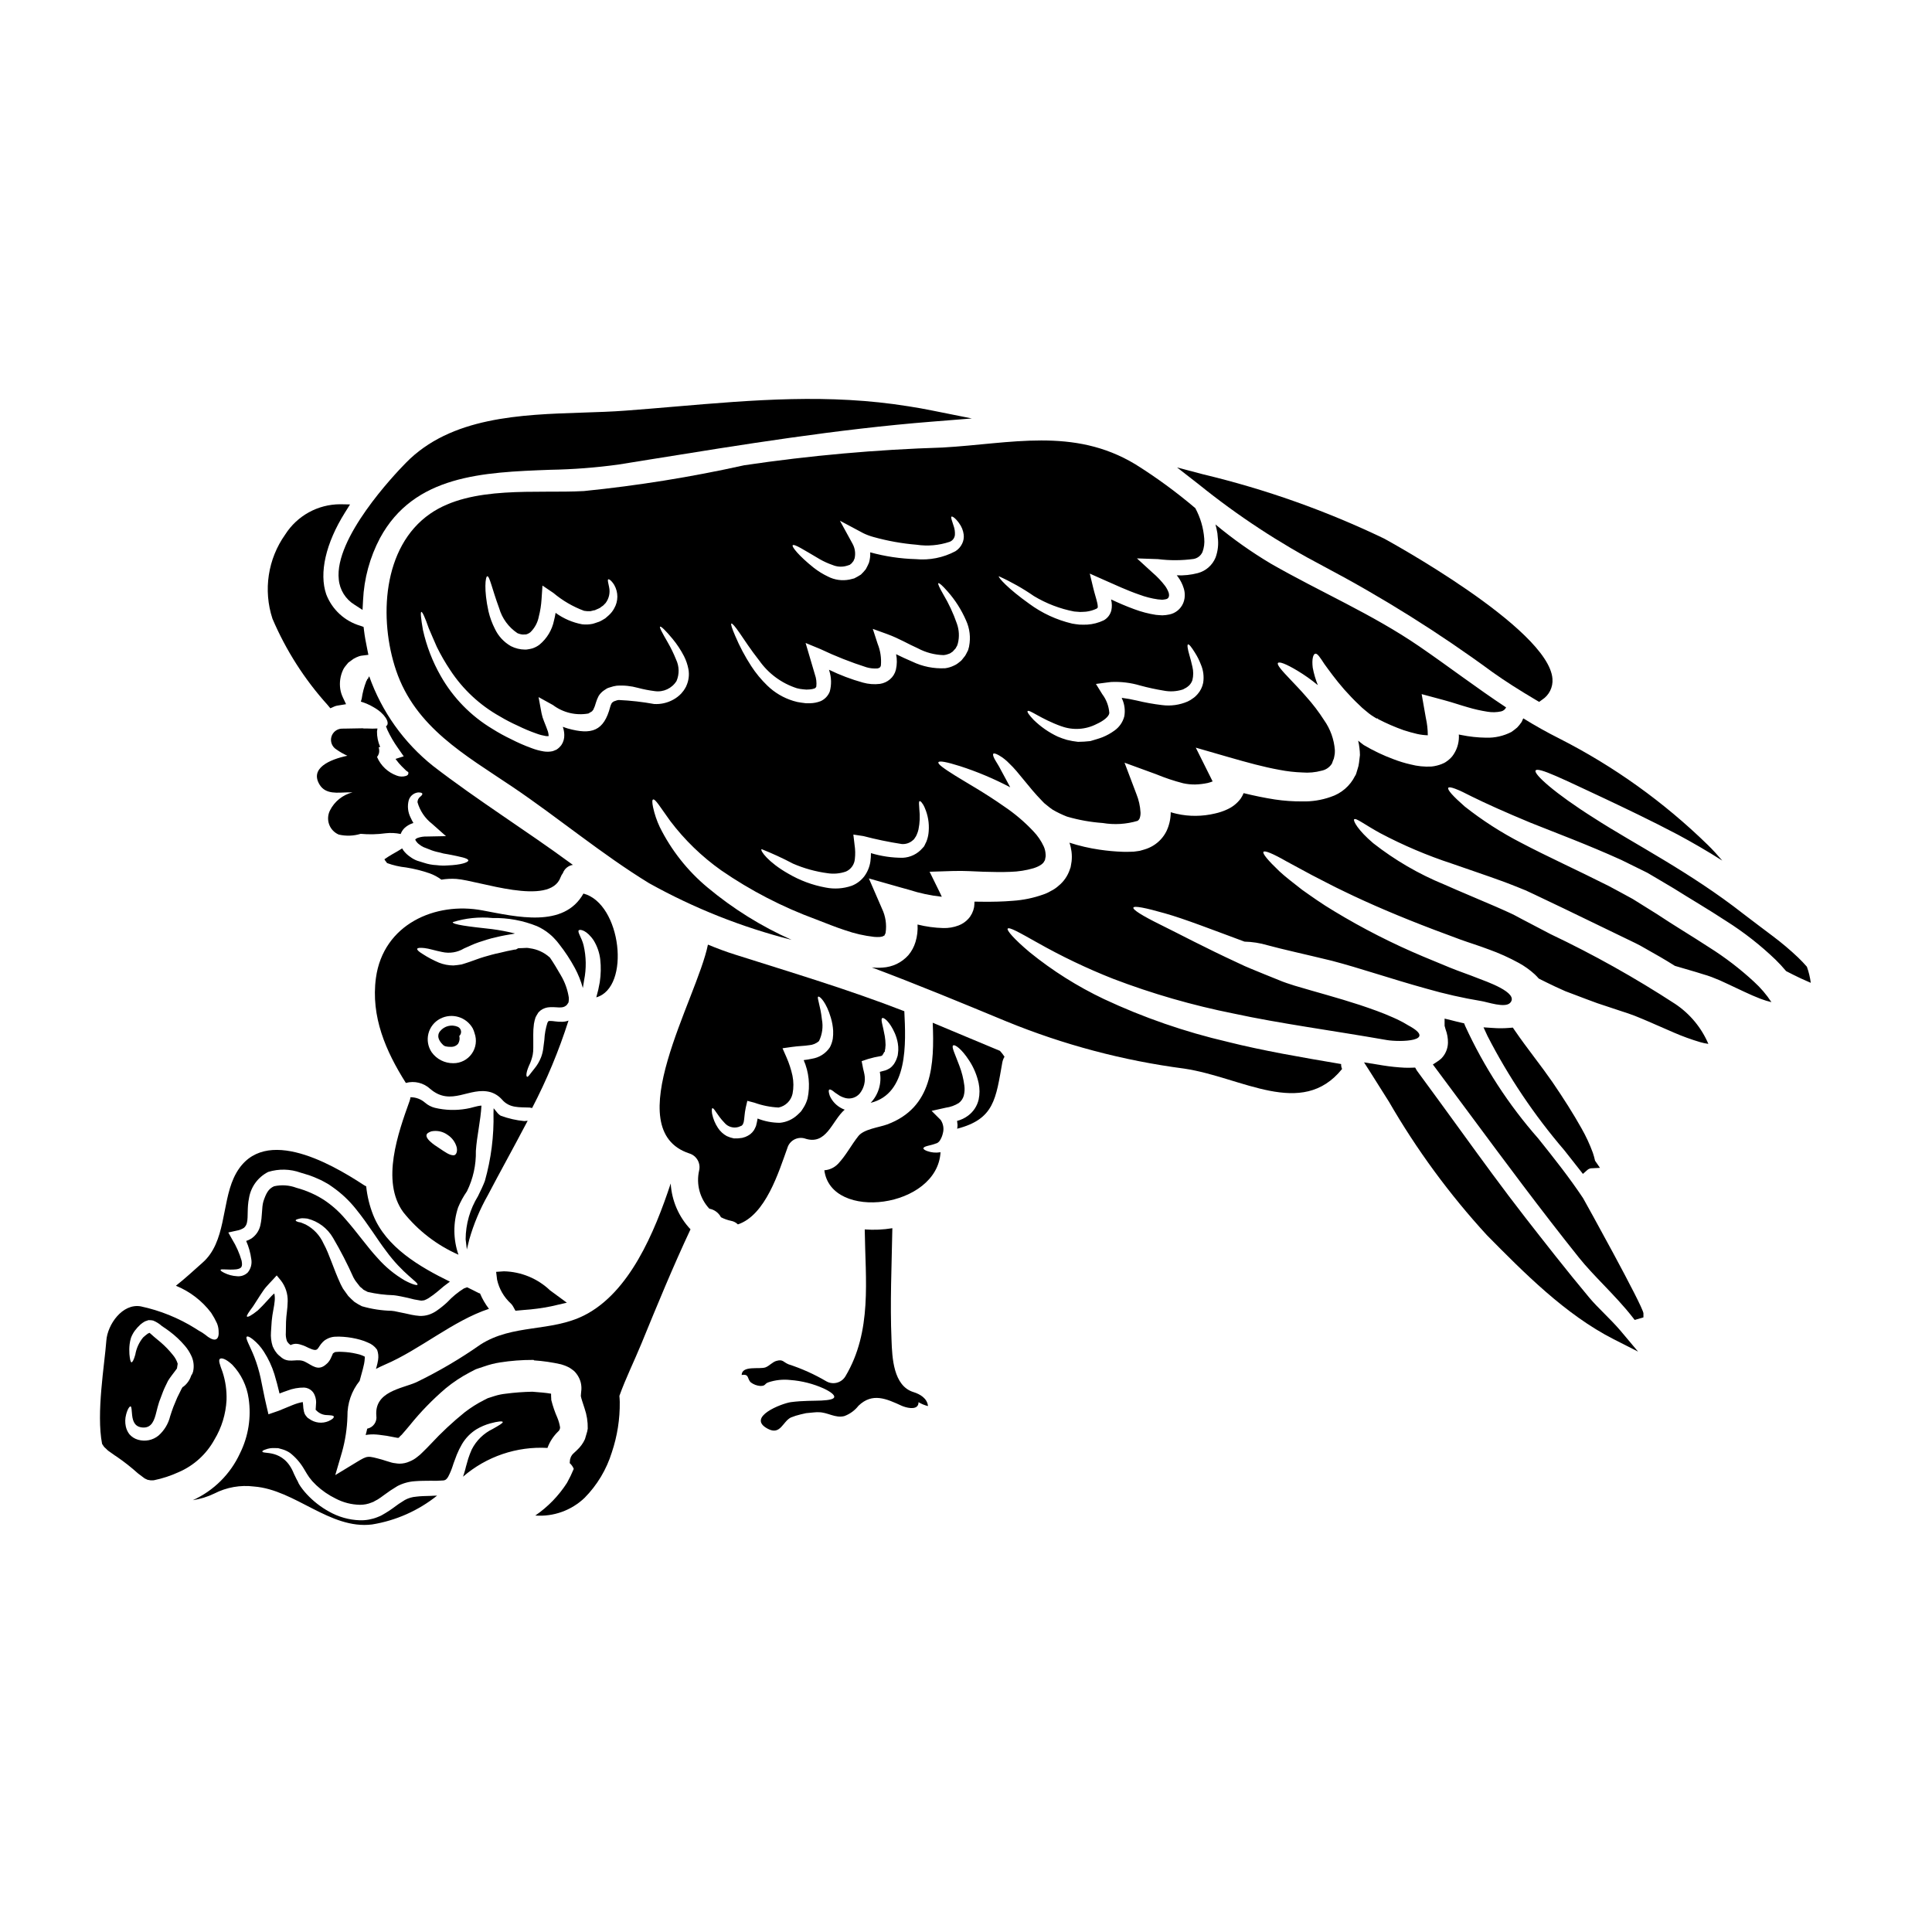 <?xml version="1.0" encoding="UTF-8"?>
<!-- Uploaded to: ICON Repo, www.iconrepo.com, Generator: ICON Repo Mixer Tools -->
<svg fill="#000000" width="800px" height="800px" version="1.1" viewBox="144 144 512 512" xmlns="http://www.w3.org/2000/svg">
 <g>
  <path d="m240.94 324.43-0.023 0.023h0.047c0.016-0.012 0.023-0.031 0.027-0.051z"/>
  <path d="m262.18 421.31c0.363 0.078 0.734 0.117 1.109 0.113h0.461c0.629-0.031 1.215-0.312 1.629-0.785 0.402-0.621 0.523-1.379 0.34-2.09 0.371-0.344 0.543-0.852 0.453-1.348-0.09-0.5-0.43-0.914-0.895-1.105-1.629-0.676-3.508-0.203-4.629 1.156-0.43 0.488-1.18 1.828 0.844 3.731h-0.004c0.199 0.168 0.438 0.281 0.691 0.328z"/>
  <path d="m302.02 408.31c9.195-2.613 6.656-24.871-3.402-27.508-5.199 9.242-17.672 6.16-26.766 4.461-12.473-2.363-26.277 3.672-28.227 17.898-1.383 10.234 2.613 19.426 7.934 27.832l0.004-0.004c2.273-0.621 4.707-0.027 6.438 1.574 5.598 4.805 10.402-0.668 15.973 0.863v-0.004c1.172 0.355 2.219 1.031 3.035 1.945 2.019 2.363 4.633 2.023 7.344 2.144 0.223 0.027 0.445 0.07 0.664 0.125 3.871-7.434 7.094-15.184 9.641-23.168-0.523 0.195-1.07 0.301-1.625 0.316-1.406 0.051-2.516-0.246-3.148-0.219h-0.004c-0.129-0.012-0.262-0.004-0.391 0.023 0-0.027 0.008-0.055 0.023-0.074-0.09 0.055-0.176 0.121-0.25 0.195l-0.023 0.051c-0.031 0.086-0.082 0.16-0.148 0.223-0.48 1.492-0.762 3.043-0.836 4.609-0.102 0.84-0.199 1.602-0.301 2.344l0.004-0.004c-0.105 0.766-0.297 1.52-0.566 2.242-0.43 1.113-1.039 2.144-1.801 3.059-1.082 1.309-1.648 2.289-1.922 2.117-0.273-0.172-0.273-1.105 0.516-2.934v0.004c0.449-0.918 0.781-1.887 0.988-2.887 0.109-0.602 0.16-1.211 0.148-1.82v-2.266c-0.023-0.816 0-1.699 0.027-2.613l0.145-1.48v-0.004c0.098-0.582 0.238-1.16 0.422-1.723 0.176-0.355 0.371-0.703 0.59-1.035l0.145-0.246 0.027-0.023 0.145-0.148v-0.023l0.051-0.023 0.047-0.051c0.098-0.098 0.148-0.145 0.324-0.297v-0.004c0.715-0.531 1.574-0.832 2.465-0.859 1.383-0.074 2.363 0.145 3.106 0.047 0.574-0.039 1.105-0.305 1.48-0.742v-0.023l0.121-0.172 0.223-0.344c0.121-0.195-0.027-0.172 0.047-0.246h0.004c0.059-0.344 0.074-0.691 0.051-1.035-0.312-2.086-1.023-4.09-2.098-5.906-0.938-1.625-1.898-3.254-2.934-4.758-0.023 0-0.023-0.023-0.047-0.023-1.473-1.324-3.312-2.168-5.277-2.414-0.266-0.062-0.539-0.094-0.812-0.102l-1.086 0.051-0.664 0.023-0.492 0.023-0.594 0.324-0.441 0.047c-1.406 0.273-2.394 0.469-3.844 0.84-1.504 0.297-2.809 0.691-4.117 1.062-1.309 0.371-2.688 0.938-3.938 1.355-0.691 0.246-1.383 0.445-2.07 0.664-0.738 0.121-1.48 0.223-2.195 0.273v-0.004c-1.301-0.008-2.586-0.258-3.797-0.738-1.52-0.641-2.981-1.418-4.363-2.32-1.008-0.613-1.504-1.082-1.406-1.355 0.098-0.273 0.762-0.32 1.926-0.195 1.16 0.121 2.859 0.688 4.656 1.035 1.988 0.453 4.07 0.117 5.816-0.934 1.258-0.52 2.441-1.156 3.938-1.652 1.496-0.496 3.059-1.008 4.609-1.332 1.555-0.395 3.082-0.641 4.562-0.887l0.395-0.098h-0.004c-2.012-0.504-4.055-0.891-6.113-1.16-6.336-0.688-10.449-1.207-10.379-1.848 3.418-1.07 7.016-1.441 10.578-1.086 4.035-0.086 8.043 0.652 11.785 2.168 0.559 0.25 1.102 0.539 1.625 0.863 0.582 0.348 1.133 0.742 1.652 1.18 0.488 0.383 0.941 0.812 1.355 1.281l0.297 0.324 0.223 0.242 0.145 0.172 0.566 0.715c1.559 1.98 2.941 4.086 4.141 6.301 0.902 1.68 1.613 3.461 2.121 5.301 0.121-0.715 0.246-1.406 0.348-2.144 0.602-3.035 0.551-6.16-0.152-9.172-0.492-2.047-1.746-3.574-1.254-3.996 0.344-0.297 2.094-0.023 3.938 2.711v0.004c0.918 1.508 1.508 3.199 1.723 4.953 0.23 2.035 0.188 4.09-0.121 6.113-0.23 1.352-0.535 2.688-0.918 4.004zm-41.387 5.668c3.106-1.629 6.941-0.492 8.66 2.566 0.195 0.398 0.355 0.82 0.469 1.254 0.66 1.832 0.387 3.871-0.742 5.457-1.125 1.59-2.957 2.527-4.902 2.504-2.269 0.02-4.402-1.062-5.719-2.906-0.977-1.449-1.289-3.242-0.863-4.938 0.426-1.691 1.551-3.125 3.098-3.938z"/>
  <path d="m233.78 297.56c0.254 2.762 1.797 5.242 4.16 6.691l2.137 1.383 0.137-2.543c0.262-5.758 1.793-11.387 4.484-16.484 9.055-16.75 27.34-17.438 45.031-18.105 6.078-0.102 12.145-0.566 18.168-1.391l8.305-1.34c24.445-3.938 49.727-8.047 74.785-10.031l10.566-0.844-10.395-2.078c-2.117-0.426-4.262-0.824-6.41-1.145-21.094-3.391-40.934-1.703-61.949 0.086-4.301 0.367-8.633 0.734-12.988 1.059-3.629 0.277-7.402 0.395-11.414 0.527-16.379 0.531-34.938 1.133-46.84 13.32-3.195 3.25-18.992 19.977-17.777 30.895z"/>
  <path d="m230.83 330.84 0.711 0.859 1.016-0.449c0.242-0.113 0.496-0.191 0.754-0.238l2.398-0.395-0.828-1.758c-0.348-0.715-0.586-1.477-0.707-2.262-0.258-1.746 0.008-3.523 0.758-5.117 0.156-0.324 0.352-0.629 0.574-0.906l0.789-0.961 1.367-1h-0.004c0.488-0.293 1.008-0.531 1.543-0.715 0.277-0.086 0.562-0.141 0.852-0.168l1.574-0.195-0.32-1.574c-0.336-1.633-0.648-3.269-0.844-4.91l-0.109-0.902-0.852-0.312 0.004 0.004c-4.156-1.211-7.508-4.297-9.055-8.344-1.93-5.637-0.133-13.512 4.93-21.605l1.383-2.211-2.606-0.047c-5.906 0.008-11.395 3.027-14.566 8.008-4.606 6.481-5.863 14.762-3.391 22.316 3.574 8.387 8.52 16.117 14.629 22.883z"/>
  <path d="m267.72 475.13 0.641-2.637c1.168-4.106 2.828-8.059 4.934-11.773 1.574-3.023 3.219-6.043 4.856-9.078 1.77-3.269 3.543-6.555 5.269-9.84l0.422-0.789-0.902 0.082 0.004 0.004c-2.137-0.199-4.238-0.68-6.25-1.422-0.406-0.25-0.758-0.578-1.039-0.961l-0.84-1.023-0.035 1.324v-0.004c0.141 6.066-0.633 12.117-2.285 17.957-0.465 1.242-1.121 2.594-1.824 4.027-2.117 3.438-3.25 7.387-3.273 11.426z"/>
  <path d="m282.67 312.2h0.035l0.023-0.023c-0.074 0.008-0.152 0-0.223-0.023h-0.074l0.098 0.023z"/>
  <path d="m267.75 459.7c1.633-3.324 2.441-6.992 2.359-10.699 0.273-4.043 1.258-7.938 1.48-12.004-1.309 0.074-2.613 0.641-3.996 0.84-2.766 0.484-5.598 0.398-8.332-0.25-0.973-0.246-1.879-0.719-2.637-1.379-1.062-0.93-2.434-1.438-3.844-1.43-0.043 0.328-0.117 0.648-0.223 0.961-3.031 8.457-7.644 21.273-1.699 29.484 3.891 4.894 8.918 8.77 14.641 11.289-1.41-4.051-1.445-8.453-0.098-12.523 0.625-1.508 1.414-2.945 2.348-4.289zm-3.453-9.539c-1.156 0.051-2.289-0.812-4.019-1.969-1.012-0.641-4.387-2.809-2.883-3.938h0.004c0.281-0.18 0.586-0.324 0.902-0.43 1.512-0.312 3.086 0.027 4.332 0.938 1.195 0.773 2.059 1.969 2.414 3.352 0.223 1.184-0.199 1.973-0.766 2.047z"/>
  <path d="m494.79 294.09c15.598 8.238 30.562 17.617 44.777 28.062 3.324 2.363 6.977 4.688 11.484 7.359l0.828 0.492 0.789-0.559h-0.004c1.875-1.203 2.934-3.34 2.754-5.562-0.996-13.402-44.25-36.965-44.68-37.188-15.301-7.34-31.336-13.031-47.844-16.98l-6.969-1.836 5.688 4.426c10.316 8.336 21.426 15.633 33.176 21.785z"/>
  <path d="m341.17 267.31c-13.996 3.109-28.16 5.387-42.422 6.824-12.594 0.691-29.805-1.551-40.727 5.992-12.746 8.801-13.629 28.004-9.055 41.535 5.117 15.109 18.336 22.434 30.812 30.84 12.254 8.266 23.641 17.848 36.285 25.586v-0.004c11.871 6.606 24.551 11.641 37.715 14.984-8.027-3.57-15.52-8.238-22.266-13.871-5.293-4.402-9.605-9.859-12.668-16.023-0.789-1.676-1.387-3.438-1.777-5.25-0.246-1.23-0.273-1.926 0-2.047 0.273-0.121 0.762 0.371 1.504 1.383 0.738 1.012 1.773 2.488 3.031 4.285 3.812 5.043 8.375 9.465 13.535 13.117 7.793 5.367 16.23 9.73 25.117 12.988 2.688 1.035 5.082 2.019 7.719 2.883v-0.004c2.481 0.871 5.051 1.457 7.664 1.754 0.516 0.047 1.035 0.055 1.551 0.023 0.223-0.055 0.441-0.094 0.668-0.125 0.02 0 0.035-0.008 0.051-0.023l0.469-0.246 0.121-0.074h-0.098l0.023-0.047c0.129-0.18 0.219-0.379 0.27-0.59 0.328-2.18-0.008-4.402-0.957-6.391l-3.477-8.012 8.43 2.394c0.711 0.195 1.477 0.418 2.215 0.613v0.004c2.824 0.91 5.731 1.527 8.68 1.848-0.121-0.297-0.246-0.566-0.395-0.863l-2.836-5.769 6.141-0.195c3.227-0.098 5.621 0.121 8.16 0.195 2.539 0.074 4.902 0.121 7.148 0.023h-0.004c2.07-0.055 4.125-0.379 6.113-0.961 1.75-0.566 2.637-1.281 2.887-1.969l0.051-0.047 0.023-0.051h0.023l0.051-0.219c0.062-0.25 0.109-0.508 0.145-0.762 0.027-0.223 0.027-0.449 0-0.672-0.031-0.688-0.191-1.363-0.465-1.996-0.691-1.512-1.633-2.894-2.789-4.09-2.32-2.465-4.91-4.668-7.723-6.555-5.227-3.676-9.84-6.215-12.918-8.137-3.078-1.922-4.723-3.106-4.512-3.574 0.211-0.469 2.168-0.098 5.695 1.012 4.602 1.484 9.062 3.363 13.336 5.617-0.961-1.746-1.75-3.324-2.391-4.438-0.641-1.309-1.359-2.316-1.75-3.055-0.395-0.734-0.492-1.234-0.324-1.406 0.168-0.168 0.641-0.027 1.383 0.371 1.074 0.605 2.047 1.371 2.887 2.269 2.418 2.242 4.981 6.137 8.555 9.785h-0.004c0.418 0.48 0.887 0.914 1.406 1.281 0.488 0.414 1 0.801 1.527 1.16 1.203 0.691 2.453 1.293 3.746 1.797 3.086 0.902 6.262 1.473 9.469 1.699 3.082 0.523 6.246 0.328 9.246-0.566 0.258-0.172 0.457-0.418 0.566-0.711 0.164-0.484 0.238-0.992 0.219-1.504-0.094-1.695-0.469-3.359-1.109-4.934l-3.129-8.266 8.379 3.059c2.324 0.965 4.715 1.762 7.152 2.391 1.051 0.23 2.129 0.34 3.203 0.324 1.113-0.031 2.215-0.164 3.305-0.395 0.441-0.113 0.879-0.25 1.305-0.418l-4.465-8.949 8.875 2.562c4.723 1.355 9.074 2.562 13.312 3.324 2.004 0.391 4.031 0.621 6.066 0.691 1.707 0.141 3.426-0.02 5.078-0.469 1.082-0.207 2.039-0.836 2.66-1.75l0.051-0.074 0.07-0.145 0.246-0.691 0.004-0.004c0.184-0.352 0.301-0.738 0.348-1.133 0.023-0.238 0.062-0.477 0.121-0.711 0.051-0.273 0-0.668 0.023-0.988-0.223-2.832-1.199-5.551-2.836-7.871-1.418-2.219-3.016-4.316-4.777-6.273-1.551-1.797-3.008-3.277-4.164-4.512-2.363-2.465-3.625-3.938-3.305-4.387 0.32-0.453 2.144 0.223 5.18 2.047 1.848 1.109 3.609 2.356 5.273 3.723 0.047 0.027 0.086 0.059 0.121 0.102-0.602-1.5-1.055-3.051-1.355-4.637-0.273-2.289 0.121-3.523 0.641-3.695 0.59-0.172 1.309 0.988 2.465 2.754 1.156 1.574 2.859 3.996 5.273 6.754 1.23 1.359 2.562 2.809 4.117 4.242 0.715 0.762 1.574 1.355 2.391 2.07 0.41 0.32 0.84 0.617 1.285 0.887l0.641 0.395 0.348 0.125 0.047-0.172 0.121 0.273v-0.004c2.18 1.133 4.438 2.113 6.754 2.934 1.207 0.395 2.445 0.738 3.625 1.012 0.918 0.199 1.848 0.316 2.789 0.344-0.004-1.551-0.18-3.098-0.52-4.613l-1.109-6.297 5.945 1.602c2.465 0.668 4.328 1.336 6.262 1.875h-0.004c1.703 0.512 3.441 0.906 5.199 1.18 1.211 0.211 2.449 0.188 3.648-0.074 0.582-0.129 1.074-0.52 1.332-1.059-7.812-5.152-15.207-10.82-23-16.168-12.523-8.582-26.254-14.422-39.359-21.938v-0.004c-5.152-3.066-10.059-6.539-14.664-10.379 0.098 0.348 0.195 0.715 0.273 1.109l0.242 1.23 0.098 1.086v0.004c0.242 1.805 0.039 3.641-0.59 5.348-0.836 2.027-2.566 3.547-4.684 4.113-1.828 0.48-3.715 0.68-5.598 0.594 0.094 0.141 0.203 0.273 0.32 0.395 0.676 0.918 1.191 1.941 1.527 3.031 0.207 0.645 0.301 1.32 0.273 2-0.004 0.414-0.062 0.828-0.172 1.23-0.07 0.27-0.164 0.531-0.273 0.789-0.66 1.504-2.012 2.598-3.621 2.93-0.617 0.133-1.242 0.207-1.875 0.227-0.566-0.051-1.133-0.051-1.676-0.121-1.969-0.301-3.902-0.809-5.769-1.508-2.168-0.789-4.188-1.672-6.137-2.586 0.023 0.035 0.031 0.078 0.023 0.121 0.223 0.902 0.238 1.844 0.051 2.754-0.27 1.133-1.004 2.102-2.023 2.664-1.367 0.652-2.848 1.039-4.359 1.137-0.715 0.047-1.383 0-2.047 0-0.664-0.074-1.309-0.148-1.969-0.273-4.113-0.969-7.988-2.762-11.387-5.273-5.621-3.996-8.266-6.981-8.039-7.273 3.25 1.465 6.363 3.223 9.293 5.25 3.289 1.984 6.902 3.371 10.676 4.094 0.516 0.023 1.035 0.074 1.551 0.121 0.52-0.023 1.062-0.023 1.574-0.074 0.984-0.113 1.941-0.387 2.836-0.812 0.273-0.223 0.246-0.223 0.301-0.371l-0.004 0.004c0-0.398-0.047-0.797-0.148-1.184-0.246-1.109-0.715-2.492-1.059-3.938l-0.914-3.793 3.598 1.602c3.148 1.383 6.215 2.832 9.516 3.969h0.004c1.59 0.598 3.242 1.02 4.926 1.262 0.395 0.047 0.789 0.047 1.133 0.098 0.316-0.027 0.629-0.066 0.938-0.129 0.566-0.098 0.566-0.344 0.715-0.395 0.051-0.172 0.219-0.543 0.172-0.543-0.047 0 0 0.027 0-0.121h0.004c-0.004-0.23-0.035-0.461-0.098-0.688-0.23-0.633-0.547-1.23-0.938-1.773-0.988-1.301-2.109-2.488-3.356-3.543l-4.117-3.769 5.574 0.195c3.137 0.395 6.312 0.379 9.445-0.047 1.035-0.184 1.914-0.867 2.344-1.828 0.426-1.148 0.586-2.379 0.469-3.598-0.215-2.812-1.02-5.551-2.363-8.035-5.012-4.258-10.328-8.145-15.902-11.633-16.395-9.887-33.105-5.449-50.957-4.441l0.004 0.004c-17.66 0.547-35.27 2.117-52.746 4.711zm-68.039 29.406c0.617-0.098 1.281 3.402 3.148 8.453 0.785 2.715 2.504 5.062 4.856 6.633 0.301 0.125 0.613 0.223 0.934 0.293l0.395 0.051 0.023-0.027h0.023l0.027 0.027h0.367c0.199-0.027 0.594 0 0.617-0.051 0.086-0.043 0.18-0.074 0.273-0.098 0.273-0.109 0.531-0.258 0.762-0.445 1.16-1.129 1.945-2.594 2.242-4.188 0.387-1.5 0.625-3.035 0.719-4.586l0.242-3.602 2.91 1.969c2.414 2.031 5.156 3.629 8.113 4.723 0.559 0.105 1.129 0.141 1.699 0.102 0.246-0.074 0.516-0.125 0.789-0.195 0.074 0 0.371-0.098 0.297-0.027l0.469-0.219c0.324-0.121 0.617-0.273 0.938-0.422l0.52-0.395c0.395-0.172 0.664-0.613 1.012-0.91l-0.004-0.004c0.91-1.211 1.242-2.762 0.91-4.242-0.219-1.133-0.469-1.848-0.219-2.019 0.172-0.121 0.84 0.273 1.602 1.504h-0.004c1.094 1.922 1.086 4.277-0.023 6.188-0.363 0.676-0.836 1.285-1.406 1.801-0.297 0.273-0.641 0.566-0.961 0.84l0.004-0.004c-0.301 0.156-0.586 0.328-0.863 0.516l-0.473 0.246v0.004c-0.227 0.113-0.465 0.203-0.711 0.27-0.422 0.148-0.84 0.297-1.281 0.418h-0.004c-0.922 0.191-1.871 0.234-2.809 0.125-2.539-0.473-4.941-1.512-7.027-3.035-0.105 0.684-0.242 1.359-0.418 2.023-0.512 2.512-1.871 4.773-3.844 6.41-0.566 0.43-1.199 0.762-1.875 0.988-0.379 0.105-0.766 0.188-1.156 0.242-0.27 0.059-0.543 0.082-0.816 0.074-1.293-0.008-2.566-0.32-3.723-0.906-1.855-1.055-3.34-2.656-4.25-4.586-0.75-1.473-1.32-3.031-1.699-4.637-1.262-5.727-0.816-9.227-0.324-9.301zm52.742 29.125c-0.207 0.398-0.438 0.785-0.691 1.156l-0.641 0.789c-0.605 0.637-1.305 1.176-2.07 1.602-1.559 0.875-3.336 1.285-5.117 1.18-3.098-0.562-6.227-0.918-9.367-1.059-0.309 0.023-0.609 0.098-0.891 0.223l-0.492 0.172c-0.027 0.039-0.059 0.07-0.098 0.098l-0.098 0.074c-0.219 0.074-0.246 0.273-0.371 0.395-0.137 0.27-0.242 0.551-0.32 0.84-1.676 6.43-4.91 7.519-11.266 5.742-0.445-0.121-0.867-0.297-1.281-0.445 0 0.051 0.023 0.074 0.023 0.125 0.215 0.652 0.332 1.332 0.348 2.019 0.035 0.953-0.234 1.895-0.766 2.688-0.188 0.246-0.395 0.477-0.617 0.691-0.148 0.148-0.219 0.172-0.32 0.273l-0.148 0.098-0.195 0.148-0.148 0.074-0.195 0.07h-0.004c-0.246 0.121-0.5 0.223-0.766 0.293-0.738 0.152-1.496 0.168-2.242 0.055-1.102-0.176-2.184-0.465-3.227-0.863-1.875-0.68-3.703-1.48-5.477-2.394-1.691-0.805-3.34-1.711-4.926-2.711-5.703-3.414-10.426-8.242-13.707-14.023-2.18-3.816-3.773-7.938-4.723-12.227-0.52-2.984-0.691-4.684-0.422-4.758 0.273-0.074 0.988 1.48 1.969 4.328 0.617 1.383 1.281 3.059 2.144 4.957 1.043 2.121 2.227 4.172 3.543 6.137 3.328 5.082 7.836 9.285 13.137 12.254 1.527 0.914 3.102 1.734 4.727 2.461 1.637 0.812 3.324 1.52 5.051 2.121 0.793 0.293 1.609 0.508 2.441 0.645 0.223 0.027 0.445 0.035 0.664 0.023 0.051-0.051 0.074-0.098 0.051-0.246l0.004-0.004c-0.027-0.324-0.086-0.645-0.176-0.961-0.246-0.789-0.641-1.676-1.035-2.711-0.297-0.695-0.52-1.426-0.664-2.168l-0.789-4.262 3.797 2.094h0.004c2.684 2.027 6.09 2.844 9.402 2.254 0.086-0.039 0.168-0.09 0.246-0.145l0.613-0.371c0.273-0.148 0.172-0.199 0.246-0.273l0.004 0.004c0.031-0.062 0.086-0.105 0.148-0.129 0.328-0.648 0.586-1.336 0.766-2.043 0.176-0.578 0.406-1.141 0.688-1.676 0.375-0.613 0.879-1.137 1.48-1.531l0.418-0.273 0.223-0.145 0.121-0.074c0.09-0.047 0.18-0.086 0.273-0.121l0.613-0.195c0.539-0.188 1.09-0.316 1.652-0.395 1.902-0.137 3.812 0.059 5.644 0.57 1.461 0.387 2.945 0.676 4.441 0.863 2.293 0.34 4.57-0.719 5.789-2.691 0.773-1.816 0.73-3.883-0.121-5.668-0.637-1.59-1.387-3.129-2.242-4.609-1.453-2.512-2.242-3.969-1.996-4.113 0.246-0.145 1.406 0.938 3.301 3.227 1.172 1.414 2.188 2.953 3.031 4.586 0.555 1.094 0.953 2.266 1.18 3.473 0.273 1.516 0.066 3.078-0.586 4.473zm99.414 10.629h0.004c3.051 1.113 6.43 0.898 9.316-0.594 1.75-0.789 3.254-1.926 3.379-2.91l-0.004 0.004c-0.125-1.816-0.773-3.555-1.871-5.008l-1.676-2.711 3.031-0.395 1.012-0.121h-0.004c2.598-0.121 5.199 0.195 7.691 0.938 2.055 0.559 4.137 1.012 6.238 1.352 1.648 0.324 3.352 0.23 4.957-0.27 0.344-0.098 0.613-0.344 0.934-0.465h-0.004c0.312-0.191 0.602-0.418 0.867-0.668 0.379-0.391 0.664-0.863 0.84-1.379 0.289-1.164 0.289-2.379 0-3.543-0.246-1.156-0.543-2.195-0.789-3.059-0.492-1.699-0.641-2.754-0.371-2.859 0.273-0.102 0.891 0.664 1.852 2.215v0.004c0.613 0.957 1.125 1.973 1.527 3.035 0.676 1.539 0.898 3.242 0.641 4.902-0.219 1.117-0.727 2.156-1.48 3.008-0.219 0.246-0.32 0.324-0.492 0.52l-0.246 0.219-0.07 0.051-0.125 0.121-0.047 0.023-0.172 0.121-0.004 0.004c-0.449 0.352-0.938 0.648-1.457 0.891-2.137 0.93-4.488 1.262-6.801 0.961-2.266-0.27-4.512-0.672-6.731-1.211-1.309-0.305-2.633-0.543-3.969-0.711l0.145 0.371h0.004c0.621 1.418 0.809 2.984 0.543 4.512-0.391 1.535-1.316 2.879-2.613 3.793-0.977 0.711-2.031 1.297-3.148 1.75-0.988 0.395-2.219 0.711-3.254 1.035h-0.004c-1.078 0.125-2.164 0.191-3.254 0.199-0.988-0.105-1.969-0.277-2.934-0.52-0.844-0.242-1.676-0.539-2.484-0.887-2.344-1.109-4.484-2.602-6.34-4.414-1.207-1.281-1.773-2.094-1.602-2.316 0.398-0.551 3.504 2.07 8.957 4.019zm-35.605 30.074c-0.109 0.359-0.258 0.707-0.445 1.035l-0.219 0.473-0.074 0.121v0.023l-0.145 0.219-0.051 0.027-0.051 0.07-0.223 0.246h-0.004c-1.312 1.539-3.203 2.465-5.227 2.562-2.856 0.008-5.699-0.41-8.434-1.234 0.008 0.742-0.043 1.484-0.148 2.219-0.203 1.398-0.746 2.727-1.574 3.871-0.863 1.152-2.035 2.043-3.379 2.562-2.219 0.766-4.598 0.93-6.898 0.469-3.504-0.637-6.867-1.891-9.938-3.699-5.227-2.957-7.519-6.113-7.051-6.484l0.004 0.004c2.844 1.133 5.625 2.414 8.332 3.844 2.922 1.266 6.008 2.121 9.168 2.539 1.629 0.25 3.297 0.098 4.856-0.445 1.34-0.59 2.246-1.867 2.363-3.324 0.145-1.238 0.121-2.492-0.074-3.723l-0.324-2.754 2.613 0.395 0.004-0.004c3.371 0.883 6.789 1.594 10.234 2.121 1.121 0.078 2.227-0.324 3.035-1.109l0.145-0.125 0.051-0.023v-0.023l0.242-0.371c0.199-0.246 0.355-0.523 0.469-0.816 0.203-0.449 0.359-0.922 0.469-1.402 0.359-1.754 0.434-3.547 0.227-5.324-0.074-1.309-0.195-2.074 0.074-2.172 0.195-0.098 0.812 0.469 1.379 1.801l-0.004 0.004c0.836 1.922 1.191 4.019 1.035 6.109-0.043 0.789-0.191 1.57-0.438 2.32zm11.145-51.246-0.273 1.012c-0.172 0.371-0.371 0.711-0.543 1.059-0.152 0.316-0.352 0.605-0.594 0.859l-0.543 0.691-0.195 0.195-0.051 0.047-0.121 0.098-0.219 0.172-0.469 0.371-0.004 0.004c-0.316 0.242-0.664 0.441-1.035 0.594-0.723 0.352-1.496 0.586-2.293 0.691-3.012 0.156-6.012-0.445-8.727-1.754-1.43-0.59-2.859-1.281-4.285-1.969v0.004c0.277 1.352 0.258 2.746-0.051 4.094-0.238 1-0.789 1.898-1.574 2.562-0.758 0.645-1.68 1.062-2.664 1.207-1.508 0.184-3.043 0.066-4.508-0.344-3.09-0.859-6.094-2-8.977-3.402l0.074 0.297 0.004-0.004c0.566 1.777 0.609 3.676 0.121 5.477-0.441 1.145-1.32 2.066-2.441 2.562-0.879 0.34-1.812 0.523-2.754 0.543-0.395 0-0.543 0.023-1.156 0l-1.133-0.148h-0.004c-0.738-0.082-1.465-0.242-2.172-0.469-2.602-0.789-4.977-2.191-6.922-4.09-1.594-1.543-3.012-3.258-4.219-5.117-1.668-2.562-3.102-5.269-4.289-8.086-0.84-1.969-1.207-3.082-0.988-3.203s0.988 0.762 2.195 2.512c1.207 1.746 2.859 4.328 5.176 7.273h0.004c2.434 3.465 5.93 6.043 9.957 7.344 0.555 0.152 1.125 0.25 1.699 0.297l0.863 0.074c0.074 0 0.617-0.023 0.891-0.047h-0.004c0.449-0.031 0.887-0.121 1.309-0.273 0.191-0.102 0.336-0.266 0.418-0.469 0.121-1.082-0.004-2.176-0.371-3.203-0.418-1.434-0.863-2.863-1.277-4.328l-1.191-4.039 3.938 1.625c3.961 1.883 8.047 3.496 12.227 4.828 0.926 0.266 1.895 0.367 2.859 0.301 0.238-0.031 0.465-0.121 0.656-0.262 0.141-0.141 0.234-0.324 0.273-0.52 0.168-1.961-0.129-3.938-0.867-5.766l-1.277-3.938 3.82 1.383c3.227 1.18 5.644 2.684 8.133 3.769v0.004c2.106 1.121 4.441 1.738 6.828 1.797 0.449-0.035 0.891-0.145 1.309-0.316 0.211-0.059 0.41-0.148 0.59-0.273l0.246-0.195 0.148-0.074 0.07-0.051 0.027-0.023 0.492-0.543 0.297-0.32c0.051-0.098 0.074-0.172 0.121-0.246l0.004-0.004c0.074-0.164 0.164-0.32 0.27-0.469l0.195-0.613c0.43-1.73 0.332-3.551-0.27-5.227-0.93-2.695-2.137-5.293-3.598-7.742-1.012-1.773-1.504-2.809-1.309-2.957 0.195-0.145 1.059 0.59 2.441 2.168 2.023 2.285 3.672 4.875 4.887 7.672 0.992 2.148 1.277 4.555 0.82 6.879zm-4.117-31.949c-0.418-1.406-0.816-2.238-0.543-2.441 0.195-0.121 1.012 0.348 1.996 1.727h-0.004c0.672 0.895 1.098 1.949 1.234 3.055 0.094 0.824-0.051 1.652-0.418 2.394-0.391 0.82-1.008 1.512-1.777 1.996-3.219 1.715-6.871 2.441-10.5 2.098-4.086-0.113-8.141-0.719-12.082-1.805 0.051 0.941-0.066 1.887-0.34 2.789-0.25 0.578-0.531 1.148-0.84 1.699-0.395 0.496-0.824 0.969-1.281 1.406-0.574 0.371-1.164 0.707-1.777 1.012-0.492 0.148-0.863 0.195-1.277 0.32v-0.004c-1.938 0.383-3.945 0.098-5.695-0.809-1.32-0.629-2.57-1.398-3.723-2.297-4.043-3.227-5.863-5.594-5.621-5.965 0.348-0.52 3.008 1.23 7.148 3.648v0.004c1.09 0.625 2.238 1.145 3.426 1.551 1.098 0.465 2.316 0.57 3.477 0.293 0.391-0.098 0.777-0.223 1.156-0.367 0.102-0.156 0.25-0.273 0.422-0.344 0.133-0.215 0.289-0.414 0.469-0.594 0.094-0.254 0.199-0.5 0.316-0.738 0.309-1.332 0.105-2.731-0.566-3.918l-3.324-6.066 6.188 3.301v0.004c0.871 0.418 1.777 0.758 2.711 1.012 3.731 1.043 7.555 1.73 11.414 2.047 2.938 0.438 5.938 0.176 8.754-0.766 0.789-0.293 1.336-1.012 1.406-1.852 0.051-0.816-0.07-1.641-0.352-2.41z"/>
  <path d="m279.36 489.43 0.324 0.359v-0.004c0.109 0.141 0.207 0.289 0.293 0.441l0.621 1.133 2.234-0.203h0.004c2.418-0.16 4.824-0.484 7.199-0.965l4.184-0.961-4.434-3.258c-3.305-3.152-7.668-4.957-12.234-5.062l-2.07 0.145 0.25 2.059v0.004c0.531 2.426 1.797 4.633 3.629 6.312z"/>
  <path d="m569.12 492.07c-1.379-1.391-2.754-2.754-3.938-4.176-6.035-7.211-12.113-15.012-17.004-21.281-5.852-7.519-11.574-15.398-17.102-23.016-3.785-5.211-7.57-10.422-11.598-15.891l-0.445-0.789-0.891 0.035c-0.629 0.023-1.254 0.023-1.871 0l0.004 0.004c-1.918-0.098-3.832-0.297-5.727-0.598l-5.066-0.824 1.785 2.793c1.605 2.512 3.195 5.051 4.789 7.594h0.004c7.332 12.703 16.035 24.562 25.949 35.375 9.762 9.887 20.824 21.098 33.629 27.609l6.469 3.289-4.668-5.555c-1.371-1.602-2.871-3.113-4.32-4.57z"/>
  <path d="m551.65 445.71c-7.867-8.938-14.387-18.977-19.355-29.801l-0.289-0.719-0.758-0.168c-0.871-0.191-1.719-0.414-2.566-0.629l-1.848-0.453v1.906l0.266 0.961v-0.004c0.434 1.141 0.648 2.356 0.625 3.574-0.039 1.535-0.656 3-1.727 4.102-0.301 0.277-0.625 0.531-0.965 0.758l-1.305 0.863 0.934 1.25c2.918 3.902 5.82 7.809 8.711 11.723 9.375 12.641 19.07 25.719 29.086 38.234 1.891 2.363 4.129 4.699 6.5 7.176 2.629 2.754 5.352 5.594 7.664 8.562l0.586 0.754 2.32-0.68v-1.055c0-1.742-15.84-30.309-16-30.547-3.66-5.5-7.836-10.75-11.879-15.809z"/>
  <path d="m391.18 415.04c0.469 11.117-0.074 22.48-12.051 26.941-2.121 0.789-6.215 1.23-7.668 3.106-1.926 2.441-3.231 5.078-5.371 7.344h-0.004c-0.957 1-2.246 1.605-3.625 1.703 1.75 13.629 30 10.055 30.789-4.809-0.055 0.031-0.113 0.047-0.176 0.051-1.117 0.168-2.262 0.059-3.324-0.32-0.664-0.242-1.035-0.492-1.035-0.734 0-0.242 0.395-0.473 1.082-0.641v-0.004c0.863-0.184 1.711-0.434 2.539-0.742 0.367-0.203 0.668-0.512 0.863-0.887 0.312-0.527 0.535-1.102 0.668-1.703 0.336-1.207 0.129-2.5-0.566-3.539l-2.418-2.414 3.769-0.84c1.219-0.164 2.387-0.586 3.43-1.234 0.645-0.484 1.113-1.168 1.328-1.945 0.227-0.887 0.277-1.805 0.148-2.711-0.23-1.805-0.676-3.578-1.332-5.273-1.133-3.059-2.117-4.957-1.648-5.324 0.469-0.371 2.289 0.938 4.262 3.992v-0.004c1.203 1.836 2.055 3.875 2.516 6.019 0.297 1.422 0.297 2.887 0 4.309-0.395 1.707-1.379 3.219-2.785 4.266-0.875 0.66-1.871 1.137-2.934 1.406 0.047 0.371 0.098 0.738 0.121 1.082-0.008 0.332-0.039 0.664-0.098 0.988 9.859-2.562 10.234-7.871 11.98-17.648 0.105-0.508 0.297-0.988 0.566-1.43-0.359-0.551-0.762-1.07-1.207-1.555-5.961-2.449-11.906-5.012-17.82-7.449z"/>
  <path d="m352.65 448.27c0.551-1.957 2.57-3.109 4.539-2.59 5.863 2.047 7.223-4.633 10.672-7.617h-0.004c-0.227-0.07-0.449-0.16-0.664-0.27-1.453-0.699-2.613-1.883-3.277-3.352-0.32-0.938-0.395-1.531-0.145-1.676 0.246-0.145 0.738 0.121 1.48 0.762 0.395 0.297 0.812 0.516 1.254 0.84 0.531 0.301 1.105 0.527 1.699 0.664 1.355 0.281 2.754-0.199 3.648-1.258 1.125-1.414 1.574-3.25 1.234-5.027-0.074-0.492-0.242-1.012-0.344-1.504l-0.395-2.023 1.676-0.566c1.117-0.336 2.254-0.598 3.402-0.785 0.246-0.098 0.246-0.051 0.395-0.195v-0.004c0.191-0.262 0.355-0.539 0.492-0.836l0.023-0.074h0.148l0.023-0.371c0.055-0.211 0.094-0.426 0.121-0.641-0.023-0.32 0.074-0.543 0.051-0.961-0.012-0.727-0.078-1.453-0.195-2.168-0.469-2.754-1.18-4.488-0.691-4.805 0.395-0.301 2.023 0.961 3.352 4.016v-0.004c0.367 0.855 0.633 1.75 0.789 2.664 0.105 0.602 0.145 1.215 0.121 1.824-0.008 0.262-0.035 0.527-0.074 0.785l-0.047 0.371-0.027 0.195v0.047l-0.098 0.297-0.023 0.098h-0.004c-0.203 0.688-0.512 1.336-0.91 1.926-0.277 0.383-0.609 0.723-0.984 1.012-0.387 0.25-0.801 0.453-1.234 0.613-0.594 0.172-1.062 0.273-1.48 0.395v0.051c0.539 2.953-0.367 5.984-2.438 8.16 9.98-2.441 9.34-15.742 8.922-24.281-14.84-5.766-29.652-10.18-44.871-15.012-2.441-0.762-4.832-1.676-7.176-2.637-2.887 14.348-23.957 49.055-4.93 55.34h0.004c1.934 0.594 3.07 2.594 2.586 4.562-0.816 3.602 0.199 7.371 2.711 10.078 1.324 0.238 2.461 1.074 3.082 2.266 0.855 0.445 1.77 0.766 2.711 0.961 0.672 0.129 1.289 0.457 1.777 0.938 7.379-2.461 10.852-14.02 13.098-20.207zm-8.871-4.723c-0.27 0.402-0.605 0.762-0.988 1.059-0.391 0.273-0.812 0.508-1.258 0.688-0.273 0.074-0.543 0.172-0.816 0.246l0.004 0.004c-0.734 0.125-1.477 0.176-2.219 0.148-0.656-0.129-1.293-0.336-1.898-0.617-0.945-0.52-1.75-1.266-2.34-2.168-0.754-1.137-1.281-2.41-1.551-3.75-0.125-0.891-0.098-1.383 0.07-1.457 0.445-0.195 1.18 1.727 3.18 3.82l0.004 0.004c0.906 1.098 2.383 1.543 3.746 1.133l0.789-0.32c0.219-0.098 0.121-0.199 0.242-0.223s0.098-0.219 0.172-0.273l0.172-0.469c0.195-0.84 0.195-2.266 0.543-3.844l0.418-1.797 1.875 0.492c2.062 0.742 4.223 1.176 6.41 1.281 1.848-0.379 3.297-1.809 3.699-3.648 0.309-1.586 0.301-3.223-0.023-4.805-0.363-1.66-0.891-3.281-1.574-4.836l-1.059-2.414 2.465-0.348c1.875-0.273 3.328-0.246 4.609-0.469l-0.004 0.004c0.957-0.074 1.867-0.453 2.59-1.086 0.875-1.773 1.148-3.785 0.781-5.731-0.395-3.719-1.383-5.793-0.984-6.039 0.398-0.242 2.191 1.551 3.348 5.57 0.34 1.125 0.547 2.281 0.617 3.453 0.027 0.707-0.004 1.418-0.098 2.121-0.07 0.418-0.18 0.832-0.32 1.23-0.074 0.238-0.164 0.469-0.273 0.691l-0.242 0.445c-1.086 1.574-2.773 2.633-4.66 2.93-0.738 0.172-1.48 0.273-2.215 0.371h-0.004c1.391 3.188 1.754 6.727 1.035 10.133-0.227 0.84-0.574 1.648-1.035 2.391l-0.543 0.84-0.023 0.023-0.172 0.242-0.074 0.074-0.121 0.125-0.223 0.219-0.469 0.445-0.004 0.004c-1.281 1.207-2.93 1.953-4.684 2.117-2.019-0.004-4.023-0.387-5.902-1.133-0.098 0.59-0.219 1.207-0.418 1.969-0.164 0.402-0.355 0.793-0.574 1.168z"/>
  <path d="m622.85 400.2c-0.738-0.836-1.48-1.648-2.344-2.465-2.117-2.008-4.352-3.891-6.688-5.644-2.516-1.898-5.117-3.844-7.719-5.84-14.273-11.195-29.234-18.711-39.59-25.414-10.5-6.609-16.137-11.734-15.555-12.645 0.641-1.035 7.477 2.391 18.391 7.477 5.512 2.613 12.078 5.719 19.285 9.512 3.769 2.023 7.766 4.328 11.785 6.879-1.234-1.457-2.516-2.863-3.871-4.191h-0.004c-11.602-11.312-24.848-20.805-39.293-28.148-3.301-1.652-6.484-3.453-9.566-5.348-0.145 0.32-0.27 0.613-0.418 0.938l0.004-0.004c-0.355 0.523-0.75 1.02-1.184 1.48-0.488 0.418-0.996 0.812-1.527 1.184-2.082 1.078-4.406 1.605-6.754 1.523-2.203-0.027-4.398-0.27-6.555-0.711-0.195-0.027-0.418-0.074-0.641-0.125h-0.004c0.023 0.195 0.035 0.395 0.027 0.594-0.004 1.863-0.617 3.672-1.75 5.152-0.227 0.285-0.484 0.551-0.762 0.789l-0.469 0.395c-0.195 0.148-0.125 0.098-0.223 0.148l-0.297 0.219-0.344 0.195-0.074 0.051-0.195 0.074-0.371 0.172v0.004c-0.883 0.352-1.812 0.586-2.758 0.688-1.883 0.105-3.769-0.086-5.594-0.566-1.535-0.348-3.043-0.812-4.512-1.379-2.731-1.012-5.367-2.266-7.871-3.75-0.543-0.395-1.012-0.789-1.48-1.156 0.156 0.656 0.27 1.324 0.344 1.996 0.078 0.605 0.121 1.215 0.125 1.824-0.074 0.664-0.148 1.355-0.246 2.07h-0.004c-0.059 0.547-0.184 1.086-0.367 1.605l-0.219 0.711-0.098 0.348-0.023 0.074-0.148 0.395c-0.023 0.051-0.172 0.297-0.172 0.297l-0.008-0.004c-1.316 2.672-3.668 4.691-6.504 5.598-2.414 0.848-4.961 1.246-7.519 1.18-2.426 0.016-4.852-0.156-7.25-0.516-2.754-0.422-5.547-1.012-8.266-1.676-0.207 0.512-0.473 1-0.785 1.457-0.93 1.242-2.16 2.227-3.574 2.856-1.035 0.48-2.121 0.844-3.234 1.086-1.664 0.398-3.367 0.602-5.074 0.617-1.711 0.02-3.414-0.164-5.078-0.543-0.566-0.121-1.059-0.273-1.574-0.418v0.273-0.004c-0.039 1.637-0.418 3.242-1.113 4.723-0.797 1.621-2.047 2.973-3.594 3.898-0.707 0.422-1.461 0.75-2.246 0.984l-1.207 0.348c-0.348 0.074-0.543 0.074-0.816 0.121l-0.367 0.051-0.57 0.07h-0.258l-0.84 0.027c-0.566 0-1.133 0.023-1.676 0-2.07-0.07-4.137-0.262-6.188-0.566-2.703-0.391-5.363-1.012-7.961-1.852 0.262 0.77 0.441 1.559 0.543 2.363 0.109 0.859 0.117 1.727 0.023 2.59-0.047 0.395-0.098 0.59-0.145 0.887l-0.074 0.422-0.047 0.273-0.027 0.07-0.07 0.172-0.102 0.324-0.004-0.004c-0.57 1.715-1.621 3.231-3.031 4.363-0.605 0.543-1.285 1-2.019 1.355-0.645 0.387-1.332 0.699-2.047 0.934-2.59 0.918-5.293 1.473-8.035 1.652-2.637 0.223-5.273 0.273-7.871 0.246-0.738 0-1.504-0.023-2.266-0.023l-0.004 0.004c0 0.484-0.031 0.969-0.098 1.449-0.215 1.16-0.742 2.234-1.531 3.106-0.711 0.781-1.598 1.383-2.586 1.754-1.289 0.492-2.664 0.727-4.043 0.688-2.305-0.062-4.594-0.375-6.828-0.938 0.098 1.566-0.086 3.137-0.543 4.637-0.383 1.273-1.02 2.457-1.875 3.477-0.871 0.977-1.926 1.773-3.106 2.344-1.176 0.555-2.449 0.883-3.746 0.957-0.953 0.074-1.91 0.055-2.859-0.051 12.027 4.512 23.934 9.445 35.766 14.348h0.004c15.074 6.164 30.883 10.359 47.031 12.473 15.285 2.266 31.133 13.363 41.836 0.098-0.191-0.406-0.273-0.855-0.25-1.305-10.602-1.797-20.781-3.543-30.172-5.902v-0.004c-11.246-2.613-22.184-6.402-32.641-11.293-7.043-3.344-13.664-7.512-19.719-12.426-4.215-3.543-6.137-5.84-5.84-6.258 0.371-0.52 3.031 0.984 7.715 3.621v-0.004c6.504 3.688 13.254 6.918 20.207 9.664 10.375 3.965 21.066 7.047 31.961 9.219 12.277 2.66 26.156 4.488 40.625 7.027 3.379 0.566 13.633 0.395 5.648-3.898h-0.004c-1.293-0.793-2.644-1.496-4.039-2.094-2.836-1.281-5.844-2.316-8.777-3.305-5.938-1.945-11.711-3.449-17.277-5.117-0.664-0.195-1.406-0.445-2.121-0.691-0.914-0.297-1.383-0.516-2.07-0.789-1.254-0.516-2.516-1.012-3.723-1.504-2.441-1.035-4.805-1.898-7.027-3.008-8.969-4.141-15.742-7.766-20.605-10.156-4.859-2.391-7.394-3.996-7.199-4.539 0.195-0.543 3.148 0.027 8.406 1.531 5.152 1.453 12.398 4.285 21.027 7.477l-0.004 0.004c2.074 0.047 4.129 0.367 6.113 0.957 3.938 1.082 9.859 2.363 17.059 4.117 7.441 1.945 15.699 4.805 25.07 7.394 4.766 1.371 9.605 2.465 14.496 3.277 1.648 0.246 6.332 1.949 7.691 0.469 2.488-2.684-6.559-5.719-8.605-6.531-2.394-0.961-4.805-1.75-7.344-2.785-2.418-1.012-4.758-1.969-7.086-2.934-8.156-3.426-16.047-7.445-23.617-12.031-3.25-1.926-6.039-3.938-8.5-5.672-2.394-1.875-4.488-3.477-6.016-4.902-3.035-2.887-4.539-4.723-4.215-5.152 0.324-0.43 2.512 0.469 6.16 2.562 1.801 0.988 3.996 2.168 6.559 3.543 2.613 1.309 5.512 2.91 8.824 4.465 6.586 3.203 14.594 6.629 23.691 10.082 2.289 0.84 4.609 1.727 7.004 2.613 2.242 0.816 4.852 1.602 7.441 2.59v-0.004c2.769 0.992 5.457 2.203 8.035 3.621 1.504 0.828 2.898 1.828 4.164 2.984 0.371 0.348 0.715 0.715 1.086 1.133 1.43 0.715 2.809 1.406 4.383 2.144 0.867 0.395 1.75 0.789 2.664 1.207 0.863 0.32 1.773 0.664 2.684 1.012 1.875 0.688 3.746 1.453 5.793 2.168l6.461 2.144 1.652 0.539c0.637 0.223 1.23 0.445 1.824 0.664 1.18 0.469 2.344 0.965 3.5 1.457 2.219 0.988 4.516 1.969 6.856 2.984l0.004 0.004c2.254 0.977 4.566 1.816 6.922 2.516 0.719 0.211 1.453 0.367 2.195 0.469-1.84-4.301-4.887-7.977-8.777-10.578-10.582-6.898-21.617-13.078-33.027-18.5l-7.668-4.016c-0.641-0.348-1.254-0.664-1.848-0.988-0.59-0.324-1.109-0.516-1.652-0.789-1.18-0.566-2.418-1.062-3.598-1.602-4.758-2.07-9.344-3.938-13.484-5.793v0.004c-6.727-2.762-13.039-6.438-18.758-10.922-4.07-3.449-5.398-5.988-5.055-6.332 0.445-0.469 2.688 1.355 6.902 3.672v-0.004c6.125 3.242 12.516 5.953 19.102 8.109 4.191 1.48 8.852 3.012 13.879 4.856 1.258 0.496 2.539 0.965 3.844 1.504l0.961 0.395 0.496 0.195 0.242 0.098 0.125 0.047 0.297 0.148c0.613 0.297 1.254 0.59 1.898 0.887 2.539 1.207 5.152 2.441 7.812 3.723 5.348 2.59 10.969 5.297 16.762 8.109l2.191 1.062 1.258 0.641 1.082 0.613c1.434 0.816 2.887 1.625 4.328 2.465 1.254 0.738 2.539 1.504 3.816 2.316 1.75 0.52 3.625 1.059 5.648 1.652 0.637 0.195 1.309 0.395 1.969 0.613l0.984 0.297 1.133 0.395c1.48 0.566 2.91 1.18 4.328 1.875 2.863 1.309 5.719 2.781 8.629 3.894h0.008c0.941 0.359 1.906 0.656 2.887 0.891-1.309-1.996-2.867-3.816-4.633-5.422-3.68-3.402-7.664-6.457-11.906-9.121-4.562-2.984-9.344-5.82-13.855-8.828-2.168-1.332-4.289-2.66-6.359-3.969-2.168-1.18-4.285-2.344-6.383-3.453-8.5-4.285-16.562-7.934-23.148-11.414h-0.004c-5.293-2.719-10.312-5.945-14.984-9.637-3.148-2.754-4.684-4.488-4.363-4.957s2.516 0.371 6.188 2.289c3.746 1.852 8.875 4.168 15.652 6.981 6.754 2.711 14.957 5.742 24.008 9.84 2.242 1.109 4.562 2.242 6.902 3.402 2.289 1.309 4.609 2.754 7 4.141 4.363 2.754 9.055 5.477 13.902 8.66h0.004c4.688 2.961 9.066 6.387 13.066 10.23 0.984 0.965 1.922 1.977 2.809 3.035 1.207 0.613 2.488 1.277 3.867 1.922 0.863 0.371 1.75 0.789 2.66 1.18h0.004c-0.188-1.453-0.531-2.879-1.027-4.258z"/>
  <path d="m562.52 453.86 0.965 1.238 1.18-1.043c0.27-0.234 0.598-0.387 0.949-0.441l2.394-0.121-1.305-1.898c-0.156-0.719-0.352-1.426-0.59-2.125-0.816-2.223-1.82-4.379-2.992-6.438-2.18-3.887-4.723-7.894-7.711-12.27-1.535-2.215-3.148-4.379-4.789-6.551-1.773-2.363-3.543-4.723-5.215-7.168l-0.488-0.719-0.863 0.074c-1.473 0.129-2.953 0.137-4.426 0.023l-2.481-0.164 1.039 2.258c5.582 10.867 12.414 21.039 20.367 30.309 1.324 1.672 2.648 3.352 3.965 5.035z"/>
  <path d="m386.08 512.92c-5.348-1.648-5.648-9.145-5.816-13.754-0.422-9.91 0.047-19.793 0.219-29.68-2.418 0.402-4.879 0.508-7.32 0.324v0.07c0.172 13.34 2.019 26.871-5.117 38.852-1.043 1.746-3.289 2.336-5.055 1.332-3.172-1.867-6.535-3.379-10.031-4.512-1.379-0.566-1.453-1.383-3.148-0.914-1.086 0.273-1.875 1.309-2.934 1.723-1.574 0.594-6.238-0.59-6.336 2.023 2.094-0.348 1.406 1.035 2.441 1.969h-0.004c0.727 0.543 1.59 0.871 2.492 0.938 1.477 0.023 1.082-0.566 2.094-0.938 1.883-0.641 3.887-0.859 5.863-0.641 3.078 0.23 6.09 0.996 8.902 2.266 1.926 0.914 2.863 1.727 2.754 2.269-0.105 0.543-1.359 0.812-3.383 0.91s-4.93 0-8.109 0.422c-2.441 0.344-11.98 4.019-6.066 7.086 3.305 1.727 3.871-1.898 6.043-3.008h0.004c0.855-0.352 1.734-0.629 2.637-0.836 0.469-0.121 0.984-0.242 1.406-0.32l1.012-0.098 1.008-0.098 0.691-0.051h0.59c2.441-0.023 4.387 1.652 6.875 1.012v-0.004c1.469-0.551 2.758-1.496 3.723-2.734 3.695-3.543 7.371-1.852 11.461 0.023 0.125 0.047 0.273 0.121 0.445 0.172 1.43 0.516 4.019 0.961 3.996-1.133 0.781 0.469 1.629 0.82 2.512 1.035-0.199-2.055-2.102-3.164-3.848-3.707z"/>
  <path d="m289.13 527.59c0.602-1.582 1.543-3.016 2.754-4.195 0.344-0.273 0.543-0.691 0.543-1.133-0.141-0.887-0.391-1.758-0.738-2.59-0.652-1.48-1.18-3.016-1.574-4.586l-0.027-0.121v-0.242c-0.039-0.461-0.055-0.922-0.047-1.383-1.383-0.246-3.082-0.371-4.957-0.52-2.375 0.043-4.746 0.219-7.102 0.531-0.992 0.105-1.977 0.312-2.93 0.613l-1.699 0.543-0.148 0.051-0.219 0.121-0.688 0.348h-0.008c-1.816 0.918-3.539 2.008-5.152 3.254-3.18 2.566-6.168 5.359-8.949 8.355-0.711 0.738-1.309 1.383-2.215 2.242-0.434 0.453-0.902 0.867-1.406 1.234-0.602 0.496-1.277 0.895-2 1.184-0.848 0.391-1.773 0.59-2.711 0.59-0.379-0.012-0.758-0.055-1.133-0.121-0.324-0.031-0.648-0.086-0.961-0.176-1.156-0.32-1.723-0.539-2.562-0.789-3.797-1.012-3.723-1.109-6.582 0.613l-5.769 3.504 1.773-6.066v0.004c0.871-3.09 1.359-6.277 1.453-9.488-0.059-3.422 1.086-6.754 3.234-9.418l0.469-1.727c0.273-0.938 0.516-1.875 0.711-2.809 0.09-0.457 0.148-0.918 0.172-1.383 0.027-0.172 0.027-0.344 0-0.516-0.207-0.113-0.422-0.211-0.641-0.297-0.508-0.207-1.035-0.363-1.574-0.465-1.207-0.281-2.438-0.445-3.676-0.492-0.582-0.047-1.168-0.039-1.75 0.023-0.09 0.004-0.18 0.02-0.27 0.047l-0.348 0.223c-0.062 0.035-0.121 0.074-0.172 0.121 0 0.098-0.27 0.59-0.59 1.332-0.121 0.262-0.27 0.512-0.445 0.738-0.199 0.305-0.445 0.57-0.738 0.789-2.172 1.969-3.723 0.27-5.648-0.668-1.926-0.938-3.719 0.301-5.668-0.734l0.004-0.004c-0.328-0.18-0.625-0.406-0.891-0.668l-0.371-0.297-0.098-0.098c-0.105-0.09-0.203-0.191-0.297-0.293l-0.121-0.145c-0.148-0.223-0.297-0.371-0.492-0.668v-0.004c-0.234-0.379-0.441-0.773-0.617-1.18-0.395-1.219-0.543-2.496-0.445-3.773 0.074-0.988 0.148-1.969 0.195-2.938 0.172-2.047 0.691-3.894 0.789-5.32 0.066-0.656 0.035-1.32-0.098-1.965-0.09 0.059-0.172 0.125-0.25 0.199-0.566 0.492-1.035 1.105-1.527 1.602-0.914 1.008-1.852 1.996-2.59 2.684-1.676 1.359-2.711 1.875-2.887 1.629-0.172-0.242 0.496-1.18 1.629-2.711 0.539-0.863 1.156-1.828 1.969-3.059 0.441-0.613 0.812-1.281 1.379-1.949 0.566-0.664 1.234-1.355 1.902-2.07l1.008-1.105 1.137 1.379c1.199 1.57 1.824 3.5 1.773 5.477-0.023 2.019-0.395 3.695-0.441 5.418-0.027 0.938-0.027 1.902-0.051 2.863-0.059 0.742 0.031 1.484 0.27 2.191 0.051 0.055 0.078 0.125 0.074 0.195 0.137 0.191 0.285 0.375 0.445 0.543 0 0 0.27 0.246 0.469 0.395 0.43-0.211 0.898-0.328 1.379-0.344 0.516 0.012 1.023 0.109 1.504 0.297 0.035 0 0.066 0.008 0.098 0.023l0.445 0.148 0.469 0.195s0.84 0.395 0.863 0.418c2.836 1.309 2.144 0.074 3.797-1.574l0.418-0.371c0.125-0.098 0.172-0.098 0.246-0.168l0.469-0.273v0.004c0.59-0.309 1.234-0.5 1.898-0.566 0.82-0.059 1.645-0.047 2.461 0.023 1.477 0.109 2.941 0.367 4.367 0.762 0.719 0.195 1.418 0.449 2.094 0.766 0.922 0.352 1.727 0.957 2.316 1.75l0.074 0.121 0.047 0.074 0.004 0.004c0.301 0.844 0.387 1.75 0.246 2.637-0.094 0.605-0.227 1.207-0.395 1.797-0.051 0.223-0.125 0.395-0.172 0.594 0.738-0.395 1.527-0.766 2.363-1.133 9.246-3.938 18.043-11.641 27.582-14.793-0.961-1.246-1.754-2.613-2.363-4.066-0.121-0.047-0.246-0.07-0.371-0.121-0.984-0.516-1.996-1.012-3.008-1.504l-0.09-0.004c-0.242 0.074-0.516 0.172-0.816 0.297-1.613 1.012-3.086 2.231-4.383 3.625-0.902 0.844-1.867 1.621-2.887 2.32-0.625 0.426-1.305 0.766-2.023 1.004-0.789 0.254-1.613 0.363-2.441 0.324-0.711-0.051-1.418-0.148-2.117-0.293-0.594-0.148-1.18-0.273-1.797-0.395-0.617-0.121-1.207-0.242-1.801-0.367l-0.938-0.199-0.789-0.098c-2.656-0.062-5.289-0.465-7.84-1.207-0.68-0.336-1.34-0.715-1.969-1.137-0.59-0.516-1.156-1.059-1.672-1.602-0.348-0.469-0.668-0.938-0.988-1.379l-0.246-0.348-0.145-0.195-0.074-0.148-0.137-0.246-0.422-0.816c-1.969-4.262-2.984-7.961-4.512-10.723v0.004c-0.965-2.184-2.641-3.973-4.758-5.078-0.344-0.148-0.688-0.273-1.008-0.422-0.32-0.148-0.641-0.172-0.891-0.219-0.469-0.148-0.738-0.297-0.738-0.445 0-0.148 0.273-0.273 0.762-0.395 0.297-0.094 0.605-0.148 0.914-0.172 0.477 0 0.957 0.035 1.43 0.098 2.871 0.707 5.328 2.555 6.805 5.117 1.992 3.387 3.793 6.887 5.394 10.473l0.371 0.641 0.098 0.148c0.027 0.047 0.246 0.344 0.246 0.344 0.348 0.445 0.688 0.891 1.059 1.359h0.004c0.32 0.227 0.617 0.484 0.891 0.766 0.371 0.195 0.762 0.395 1.133 0.59 2.234 0.508 4.512 0.797 6.805 0.863 0.367 0.051 0.613 0.051 1.082 0.148l0.938 0.172c0.617 0.145 1.207 0.246 1.852 0.395h-0.004c1.066 0.305 2.156 0.535 3.254 0.688 0.188 0.039 0.383 0.039 0.57 0 0.145-0.047 0.32 0 0.492-0.07 0.387-0.145 0.758-0.328 1.109-0.543 0.859-0.555 1.684-1.164 2.465-1.824 1.02-0.91 2.09-1.766 3.203-2.562-8.039-3.938-16.926-9.121-20.336-17.672v-0.004c-0.961-2.434-1.582-4.988-1.848-7.59-0.25-0.109-0.492-0.242-0.715-0.395-8.949-5.867-27.66-16.531-34.391-1.801-3.18 6.981-2.094 17.012-8.234 22.406-2.391 2.121-4.633 4.215-7.086 6.141 3.703 1.508 6.93 3.984 9.344 7.172 0.578 0.879 1.086 1.801 1.527 2.754 0.266 0.633 0.418 1.312 0.445 2 0.098 1.156-0.098 1.922-0.594 2.215-0.496 0.297-1.254 0.074-2.215-0.59-0.504-0.414-1.031-0.801-1.574-1.156-0.602-0.324-1.188-0.68-1.754-1.062-4.449-2.785-9.355-4.769-14.492-5.867-4.875-0.855-8.812 4.828-9.121 9.066-0.469 6.383-2.711 19.227-1.133 27.359 0.121 0.172 0.195 0.348 0.32 0.496h-0.004c0.152 0.27 0.363 0.508 0.617 0.688 0.219 0.195 0.395 0.395 0.641 0.617 0.395 0.297 0.84 0.59 1.254 0.887l0.422 0.297 0.047 0.051h0.004c0.016-0.004 0.027 0.008 0.027 0.023h0.023l0.098 0.074 0.098 0.047 0.395 0.273v-0.004c1.961 1.348 3.828 2.824 5.598 4.414l1.48 1.109 0.297 0.219-0.004 0.004c0.039 0.023 0.078 0.039 0.125 0.051 0.145 0.051 0.285 0.117 0.418 0.195 0.27 0.195 0.59 0.098 0.836 0.223 0.336 0.027 0.676 0.027 1.012 0 2.285-0.465 4.512-1.195 6.633-2.172 4-1.734 7.309-4.746 9.414-8.562 1.926-3.184 3.035-6.789 3.231-10.504 0.086-2.535-0.273-5.066-1.062-7.477-0.688-1.875-1.18-3.148-0.664-3.477 0.422-0.32 1.602 0.027 3.254 1.574 2.348 2.465 3.859 5.602 4.332 8.973 0.734 4.949-0.066 10.008-2.293 14.496-2.535 5.508-6.973 9.918-12.496 12.422 1.984-0.301 3.91-0.898 5.719-1.773 3.234-1.656 6.894-2.301 10.5-1.848 10.895 0.84 20.137 11.461 31.281 10.055 6.305-1.02 12.242-3.652 17.23-7.641-0.617 0.023-1.207 0.023-1.797 0.07-1.16 0.027-2.59 0.051-3.723 0.199v0.004c-1.062 0.074-2.098 0.375-3.031 0.887-1.109 0.668-2.184 1.398-3.207 2.191-0.59 0.422-1.332 0.938-1.945 1.281l-0.891 0.52-0.219 0.121c-0.246 0.145-0.246 0.098-0.371 0.172l-0.59 0.242v0.004c-1.5 0.602-3.109 0.887-4.723 0.84-2.867-0.098-5.668-0.895-8.16-2.316-2.188-1.203-4.168-2.75-5.867-4.582-0.422-0.422-0.762-0.891-1.133-1.336-0.371-0.445-0.715-1.008-0.988-1.453l-0.312-0.688-0.223-0.395-0.172-0.332c-0.223-0.418-0.422-0.84-0.594-1.23-2.711-6.875-8.531-5.004-8.355-5.938 0-0.125 0.273-0.297 0.789-0.469h-0.004c0.785-0.309 1.625-0.445 2.465-0.395 0.297 0 0.613 0 0.938 0.023 0.32 0.098 0.641 0.172 0.984 0.273v-0.004c0.762 0.211 1.488 0.543 2.144 0.984 1.441 1.125 2.66 2.504 3.602 4.07 0.219 0.395 0.469 0.812 0.738 1.23l0.195 0.32h0.004c0.043 0.078 0.09 0.152 0.145 0.227l0.422 0.637c0.273 0.371 0.539 0.664 0.812 1.012 0.348 0.324 0.641 0.688 1.012 1.035h-0.004c1.539 1.445 3.281 2.648 5.176 3.574 1.98 1.039 4.176 1.605 6.414 1.652 1.078 0.012 2.152-0.195 3.148-0.617l0.371-0.145c0.023 0 0.074-0.027 0.098-0.027l0.219-0.145 0.914-0.492c0.59-0.371 0.988-0.664 1.527-1.062v-0.004c1.18-0.887 2.406-1.711 3.676-2.465 1.441-0.75 3.027-1.191 4.652-1.297 1.504-0.121 2.688-0.098 4.043-0.121 1.133 0.039 2.269 0.016 3.398-0.074 0.285-0.008 0.562-0.105 0.789-0.273 0.254-0.219 0.465-0.484 0.613-0.789 0.465-0.895 0.852-1.824 1.16-2.785l0.242-0.738 0.297-0.789c0.172-0.496 0.371-0.988 0.543-1.457 0.395-0.969 0.855-1.906 1.383-2.809 0.949-1.602 2.266-2.953 3.848-3.938 1.141-0.676 2.367-1.199 3.648-1.551 2.047-0.566 3.227-0.641 3.301-0.371 0.074 0.273-0.914 0.863-2.66 1.848-2.394 1.152-4.344 3.055-5.547 5.426-0.355 0.793-0.668 1.609-0.938 2.438-0.125 0.496-0.273 0.988-0.422 1.48l-0.195 0.688-0.195 0.789c-0.172 0.59-0.348 1.207-0.566 1.824 6.195-5.352 14.23-8.082 22.406-7.617 0.008-0.055-0.016-0.078 0.008-0.125zm-93.918-20.191c0.031-0.176 0.055-0.352 0.066-0.523-0.031 0.406-0.137 0.809-0.312 1.18-0.066 0.129-0.141 0.25-0.223 0.371 0 0.023-0.027 0.023-0.051 0.051-0.359 1.164-1.062 2.195-2.019 2.953-0.086 0.059-0.176 0.109-0.27 0.152l-0.273 0.445c-0.395 0.789-0.789 1.574-1.16 2.344-0.344 0.84-0.711 1.672-1.035 2.488-0.324 0.816-0.566 1.652-0.84 2.465v-0.004c-0.477 1.98-1.551 3.766-3.078 5.117-1.512 1.242-3.543 1.656-5.422 1.109-0.891-0.25-1.691-0.754-2.297-1.457-0.473-0.613-0.801-1.324-0.957-2.078-0.219-1.027-0.195-2.09 0.074-3.106 0.395-1.574 0.961-2.266 1.207-2.191s0.273 0.961 0.395 2.316c0.195 1.824 0.84 3.148 2.809 3.273 2.418 0.172 3.106-1.996 3.625-4.141 0.195-0.789 0.418-1.676 0.734-2.66 0.324-0.863 0.668-1.773 1.012-2.688 0.344-0.914 0.863-1.898 1.332-2.883 0.305-0.492 0.637-0.969 0.988-1.43l0.914-1.207 0.469-0.637c0.07-0.445 0.145-0.867 0.195-1.258v-0.004c-0.262-0.84-0.691-1.621-1.258-2.293-0.977-1.227-2.062-2.356-3.25-3.375-0.566-0.496-1.16-0.965-1.75-1.457-0.32-0.273-0.617-0.543-0.914-0.812l-0.297-0.246c-0.145 0.047-0.32 0.172-0.469 0.219-0.43 0.316-0.84 0.652-1.234 1.012-1.074 1.312-1.785 2.887-2.07 4.559-0.371 1.336-0.762 2.074-1.012 2.023-0.246-0.051-0.418-0.789-0.543-2.168-0.062-0.871-0.047-1.746 0.055-2.613 0.07-0.586 0.191-1.164 0.367-1.727 0.254-0.664 0.594-1.297 1.012-1.871 0.449-0.598 0.953-1.152 1.504-1.652 0.363-0.312 0.762-0.586 1.18-0.816 0.297-0.121 0.594-0.219 0.914-0.32 0.422-0.027 0.844 0.004 1.258 0.102 0.859 0.352 1.652 0.852 2.34 1.477 0.617 0.418 1.336 0.863 2.023 1.406 1.477 1.105 2.824 2.371 4.019 3.769 0.707 0.82 1.293 1.73 1.746 2.715 0.523 1.109 0.719 2.348 0.562 3.566zm11.559-25.191h0.004c-1.168-0.066-2.309-0.367-3.356-0.891-0.664-0.344-1.012-0.59-0.961-0.762 0.047-0.395 1.797 0.074 4.215-0.172 1.309-0.242 1.676-0.613 1.355-2.289v-0.004c-0.574-1.977-1.41-3.867-2.488-5.621l-1.035-1.852 2.242-0.492h0.004c0.676-0.113 1.32-0.363 1.895-0.738 0.441-0.379 0.73-0.906 0.816-1.48 0.344-1.504-0.027-3.769 0.539-6.453 0.504-2.973 2.387-5.523 5.078-6.883 2.812-0.867 5.832-0.801 8.602 0.199l2.195 0.664 0.273 0.098 0.395 0.148 0.516 0.195 0.988 0.422v0.004c0.715 0.277 1.406 0.617 2.07 1.008 0.699 0.359 1.367 0.781 1.996 1.258 2.34 1.637 4.434 3.602 6.211 5.84 3.352 4.141 5.672 8.086 7.961 11.066 4.441 6.113 8.68 8.379 8.355 8.996-0.121 0.219-1.332-0.047-3.324-1.109v0.004c-2.742-1.594-5.207-3.625-7.297-6.016-2.711-2.91-5.348-6.754-8.605-10.426-1.625-1.902-3.508-3.57-5.594-4.953-2.238-1.426-4.684-2.496-7.25-3.184-1.895-0.715-3.961-0.859-5.938-0.414-0.715 0.305-1.316 0.816-1.727 1.473-0.23 0.363-0.43 0.742-0.594 1.141-0.168 0.32-0.418 1.156-0.516 1.406-0.492 1.723-0.223 3.867-0.816 6.383h0.004c-0.328 1.402-1.172 2.633-2.363 3.445-0.43 0.273-0.895 0.488-1.383 0.645 0.684 1.543 1.141 3.18 1.359 4.856 0.211 1.246-0.133 2.523-0.938 3.5-0.766 0.75-1.824 1.109-2.887 0.988zm24.305 38.402h0.004c-1.691 0.719-3.637 0.496-5.117-0.59l-0.297-0.195-0.145-0.098v-0.004c-0.117-0.113-0.227-0.238-0.324-0.367-0.168-0.199-0.316-0.414-0.441-0.645-0.074-0.195-0.125-0.395-0.199-0.59-0.137-0.621-0.219-1.258-0.242-1.895-0.012-0.219-0.035-0.43-0.078-0.645v-0.027c-0.91 0.172-1.801 0.438-2.66 0.789-1.207 0.492-2.441 1.012-3.723 1.527l-0.641 0.223-2.07 0.711-0.52-2.219c-0.637-2.684-1.082-5.199-1.551-7.391-0.414-1.906-0.973-3.777-1.676-5.598-1.18-2.984-2.488-5.031-1.969-5.371 0.223-0.172 0.789 0.098 1.574 0.711 1.152 0.922 2.141 2.031 2.93 3.277 1.195 1.855 2.133 3.863 2.789 5.969 0.492 1.602 0.938 3.352 1.359 5.117 0.688-0.273 1.379-0.543 2.07-0.762l-0.004-0.004c1.43-0.555 2.953-0.828 4.484-0.812 0.77 0.051 1.496 0.375 2.047 0.914l0.297 0.348v-0.004c0.184 0.25 0.332 0.527 0.445 0.816 0.312 0.773 0.426 1.613 0.32 2.441-0.027 0.516-0.074 1.035-0.074 1.18v0.098c-0.027-0.004-0.055 0.008-0.074 0.027l0.246 0.242v0.004c0.766 0.801 1.828 1.246 2.934 1.23 0.938 0.074 1.574 0.074 1.676 0.371 0.102 0.293-0.309 0.75-1.367 1.219z"/>
  <path d="m298.87 492.56c-8.852 4.488-18.984 2.266-27.551 7.766-5.414 3.801-11.129 7.156-17.086 10.031-3.894 1.676-11.043 2.441-10.5 8.824 0.242 1.605-0.824 3.117-2.418 3.43-0.121 0.539-0.242 1.082-0.418 1.676h0.004c0.934-0.16 1.887-0.203 2.832-0.125 0.492 0.051 0.914 0.074 1.48 0.172 0.418 0.051 0.84 0.121 1.281 0.172 0.84 0.172 1.723 0.32 2.609 0.492l0.004 0.004c0.125 0.043 0.262 0.051 0.391 0.023 0.047 0 0.145 0.027 0.195 0 0.047-0.145 0.023-0.07 0.121-0.168l0.273-0.301c0.27-0.215 0.512-0.465 0.719-0.742 0.492-0.539 1.203-1.402 1.848-2.168h-0.004c2.844-3.519 6.008-6.769 9.449-9.711 1.992-1.641 4.148-3.07 6.438-4.266l0.914-0.469 0.445-0.242c0.023 0 0.418-0.172 0.418-0.172v-0.004c0.055-0.02 0.113-0.035 0.172-0.051l0.195-0.07 1.699-0.566h0.004c1.336-0.469 2.715-0.816 4.117-1.035 2.875-0.453 5.785-0.676 8.699-0.668h0.195l0.172 0.125h0.004c2.387 0.16 4.754 0.508 7.086 1.035 0.273 0.047 0.762 0.273 1.18 0.395l0.613 0.273v-0.004c0.379 0.176 0.734 0.391 1.062 0.641l0.492 0.371 0.121 0.098 0.051 0.047h0.004c0.121 0.117 0.234 0.242 0.34 0.371l0.074 0.074 0.219 0.297h0.004c0.508 0.676 0.875 1.445 1.086 2.266 0.145 0.605 0.203 1.23 0.172 1.852l-0.098 0.988c-0.035 0.254-0.051 0.508-0.051 0.762 0.125 0.711 0.594 1.996 0.988 3.25v0.004c0.594 1.719 0.879 3.527 0.84 5.348-0.031 0.246-0.074 0.492-0.129 0.734-0.211 0.676-0.395 1.391-0.605 2.062-0.492 1.09-1.199 2.066-2.078 2.875-1.109 1.035-1.332 1.207-1.574 1.699-0.078 0.129-0.137 0.27-0.172 0.418l-0.074 0.246-0.023 0.098c-0.023 0.051-0.023 0-0.023-0.074-0.023 0.395-0.074 0.816-0.098 1.086l-0.004 0.004c0.473 0.422 0.84 0.945 1.074 1.535-0.523 1.266-1.121 2.5-1.789 3.699-2.195 3.418-5.051 6.363-8.402 8.664 4.824 0.355 9.578-1.355 13.074-4.703 3.336-3.379 5.809-7.512 7.211-12.051 1.449-4.309 2.16-8.836 2.098-13.383 0-0.523-0.062-1.043-0.094-1.574 1.676-4.668 3.902-9.16 5.781-13.719 4.191-10.234 8.383-20.438 13.066-30.422v0.004c-3.121-3.309-4.981-7.609-5.25-12.152-4.289 12.965-10.895 28.84-22.875 34.93z"/>
  <path d="m231.44 358.79c-0.574 1.148-0.652 2.484-0.215 3.691 0.441 1.207 1.359 2.18 2.543 2.688 1.918 0.445 3.922 0.379 5.805-0.195 2.211 0.203 4.438 0.152 6.637-0.152 1.324-0.148 2.668-0.082 3.973 0.195 0.219-0.59 0.562-1.129 1.012-1.574 0.629-0.582 1.375-1.02 2.191-1.285 0.059-0.004 0.117-0.02 0.172-0.051-0.27-0.461-0.52-0.938-0.738-1.426-0.734-1.43-0.91-3.082-0.492-4.633 0.203-0.668 0.641-1.234 1.23-1.605 0.387-0.242 0.824-0.395 1.281-0.441 0.691 0 1.035 0.121 1.086 0.348 0.051 0.223-0.219 0.516-0.617 0.84v-0.004c-0.422 0.348-0.664 0.859-0.668 1.406 0.641 2.266 1.988 4.269 3.848 5.715l3.699 3.277-5.117 0.102c-0.785-0.023-1.57 0.094-2.32 0.344-0.238 0.07-0.453 0.199-0.637 0.371-0.051 0.051-0.051 0.074-0.051 0.074-0.098 0.023 0.348 0.816 1.012 1.281 0.352 0.293 0.742 0.543 1.156 0.738 0.469 0.172 0.938 0.348 1.383 0.543 0.863 0.371 1.766 0.652 2.688 0.836 0.832 0.246 1.68 0.43 2.539 0.543 3.106 0.617 5.273 1.012 5.273 1.625-0.051 0.52-1.996 1.18-5.512 1.309h0.004c-0.953 0.074-1.91 0.047-2.859-0.074-1.141-0.047-2.269-0.254-3.352-0.613-0.59-0.172-1.207-0.371-1.824-0.566-0.664-0.246-1.285-0.586-1.848-1.012-0.703-0.469-1.32-1.051-1.828-1.727-0.117-0.164-0.223-0.34-0.32-0.52-0.738 0.492-1.676 1.012-2.711 1.602-0.664 0.395-1.355 0.816-1.996 1.281 0.172 0.195 0.273 0.543 0.441 0.613v0.004c0.102 0.105 0.176 0.23 0.227 0.371 1.648 0.602 3.367 1 5.113 1.18 2.113 0.336 4.191 0.855 6.211 1.555 1.117 0.402 2.164 0.965 3.109 1.672 1.312-0.215 2.644-0.281 3.969-0.195 5.902 0.422 24.824 7.477 27.633-0.469h0.004c0.141-0.383 0.34-0.738 0.59-1.059 0.418-1.164 1.438-2.004 2.66-2.191-0.195-0.148-0.395-0.301-0.59-0.422-11.98-8.801-24.699-16.711-36.461-25.785-7.754-6.18-13.617-14.414-16.926-23.762-0.078 0.102-0.152 0.207-0.219 0.32-0.051 0.051 0.047 0.098 0.07 0.074l-0.145 0.148-0.348 0.371c0.051-0.027 0.074-0.027 0.074 0.023s-0.051 0.121-0.074 0.172c-0.023 0.051-0.121 0.047-0.145 0.219v0.004c-0.578 1.484-0.984 3.031-1.207 4.609-0.094 0.246-0.168 0.504-0.227 0.762 1.227 0.371 2.406 0.895 3.504 1.555 2.934 1.699 4.141 3.969 3.379 4.805-0.051 0.074-0.148 0.098-0.223 0.172 0.125 0.297 0.246 0.617 0.371 0.961l-0.004 0.004c0.785 1.684 1.727 3.293 2.809 4.809l1.527 2.191-2.168 0.688c0.047 0.055 0.09 0.113 0.125 0.176 0.461 0.637 0.973 1.238 1.527 1.797 0.445 0.469 0.84 0.789 1.035 1.012 0.219 0.297 0.715 0.395 0.715 0.664 0 0.273 0.023 0.617-0.641 0.863-0.809 0.25-1.68 0.215-2.465-0.098-2.34-0.852-4.223-2.633-5.195-4.926 0.227-0.289 0.398-0.621 0.5-0.977 0.121-0.523 0.094-1.066-0.074-1.578l0.395-0.121c-0.566-1.285-0.852-2.68-0.84-4.09 0.031-0.262 0.07-0.527 0.125-0.785-0.906 0.051-1.809 0.051-2.715 0h-0.91 0.004c-0.098-0.027-0.199-0.043-0.301-0.055l-5.004 0.09c0-0.094-0.039-0.145-0.059 0h-0.426c-1.316 0.031-2.457 0.926-2.801 2.199-0.344 1.273 0.191 2.621 1.316 3.312 0.914 0.652 1.895 1.215 2.918 1.676-4.773 1.012-10.035 3.344-7.332 7.703 1.625 2.613 4.812 2.059 7.402 2h1.316c-2.609 0.645-4.801 2.402-6 4.809z"/>
 </g>
</svg>